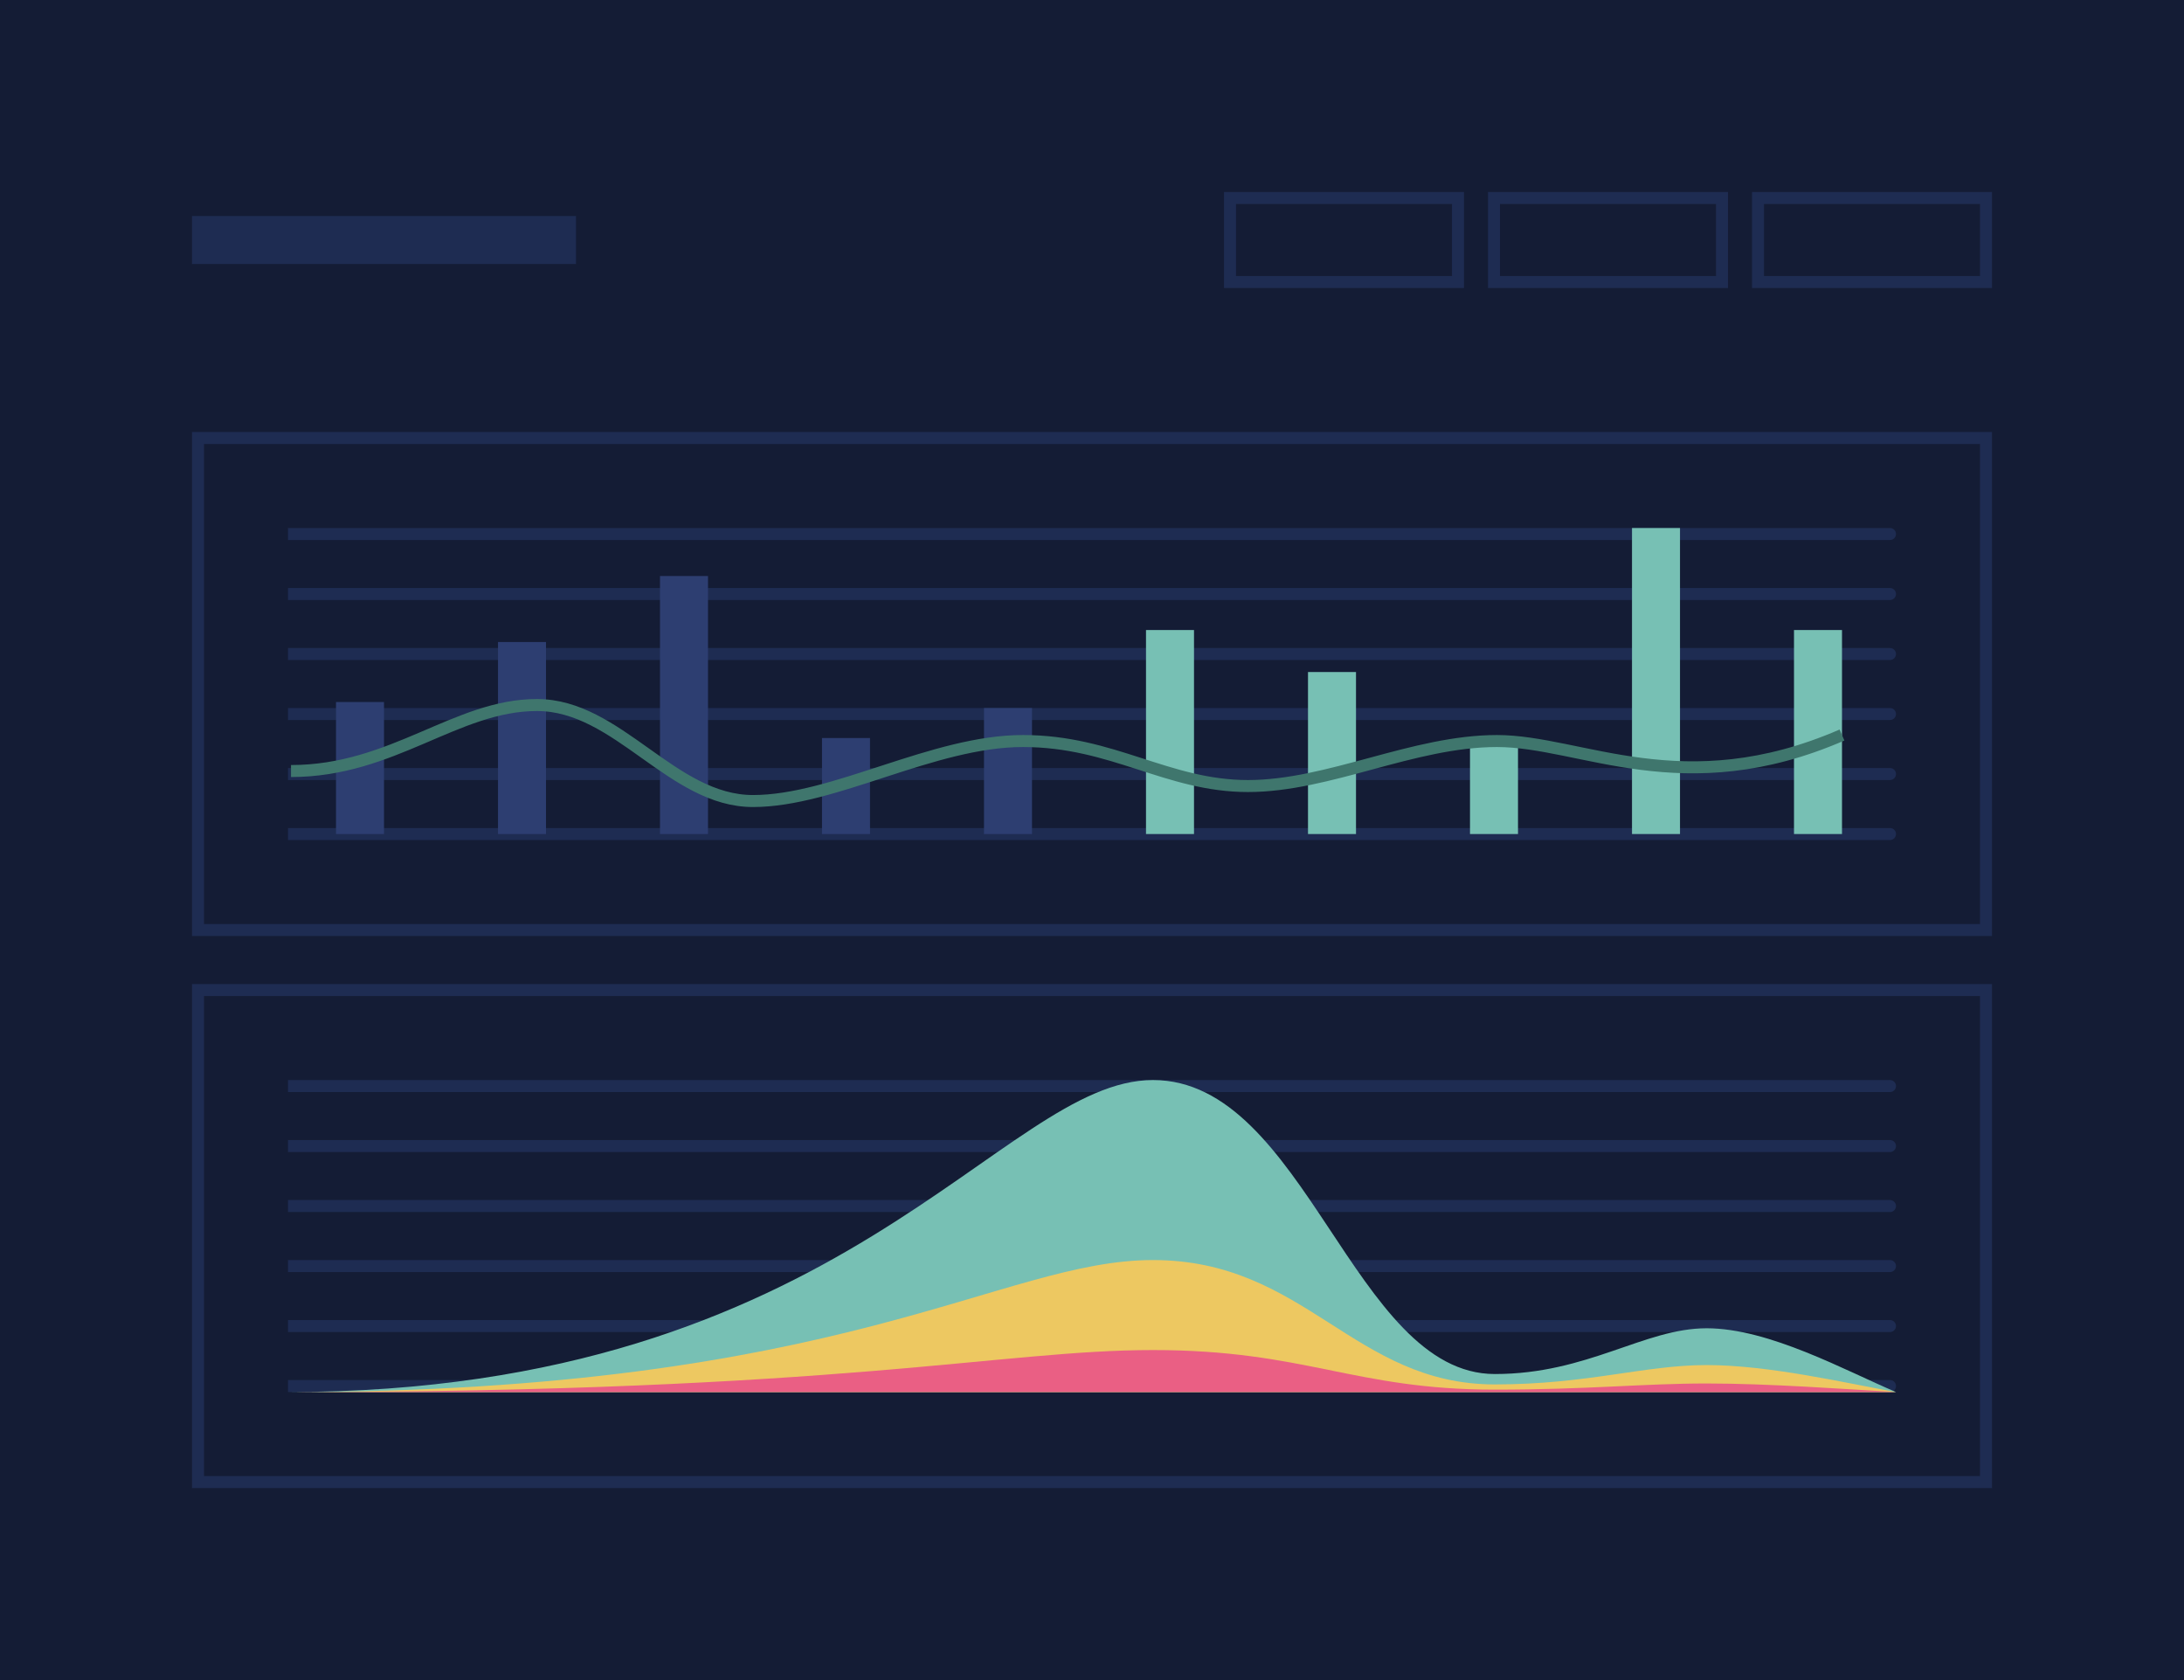 <?xml version="1.0" encoding="UTF-8"?> <svg xmlns="http://www.w3.org/2000/svg" width="364" height="280" viewBox="0 0 364 280" fill="none"><rect width="364" height="280" fill="#141C35"></rect><rect x="32" y="36" width="64" height="8" fill="#1E2C52"></rect><rect x="249" y="33" width="38" height="14" stroke="#1E2C52" stroke-width="2"></rect><rect x="205" y="33" width="38" height="14" stroke="#1E2C52" stroke-width="2"></rect><rect x="293" y="33" width="38" height="14" stroke="#1E2C52" stroke-width="2"></rect><rect x="33" y="73" width="298" height="82" stroke="#1E2C52" stroke-width="2"></rect><path d="M48 88H315C315.552 88 316 88.448 316 89V89C316 89.552 315.552 90 315 90H48V88Z" fill="#1E2C52"></path><path d="M48 98H315C315.552 98 316 98.448 316 99V99C316 99.552 315.552 100 315 100H48V98Z" fill="#1E2C52"></path><path d="M48 108H315C315.552 108 316 108.448 316 109V109C316 109.552 315.552 110 315 110H48V108Z" fill="#1E2C52"></path><path d="M48 118H315C315.552 118 316 118.448 316 119V119C316 119.552 315.552 120 315 120H48V118Z" fill="#1E2C52"></path><path d="M48 128H315C315.552 128 316 128.448 316 129V129C316 129.552 315.552 130 315 130H48V128Z" fill="#1E2C52"></path><path d="M48 138H315C315.552 138 316 138.448 316 139V139C316 139.552 315.552 140 315 140H48V138Z" fill="#1E2C52"></path><rect x="56" y="117" width="8" height="22" fill="#2D3E71"></rect><rect x="83" y="107" width="8" height="32" fill="#2D3E71"></rect><rect x="110" y="96" width="8" height="43" fill="#2D3E71"></rect><rect x="137" y="123" width="8" height="16" fill="#2D3E71"></rect><rect x="164" y="118" width="8" height="21" fill="#2D3E71"></rect><rect x="191" y="105" width="8" height="34" fill="#77C0B4"></rect><rect x="218" y="112" width="8" height="27" fill="#77C0B4"></rect><rect x="245" y="123" width="8" height="16" fill="#77C0B4"></rect><rect x="272" y="88" width="8" height="51" fill="#77C0B4"></rect><rect x="299" y="105" width="8" height="34" fill="#77C0B4"></rect><path d="M48.5 128.5C65.5 128.5 76 117.5 89.5 117.5C103 117.5 112 133.5 125.5 133.5C139 133.5 155.5 123.5 170.5 123.5C185.5 123.5 194.5 131 208 131C221.5 131 235.5 123.5 249.5 123.5C263.5 123.5 280.5 134 307 122.5" stroke="#3F766D" stroke-width="2"></path><rect x="33" y="165" width="298" height="82" stroke="#1E2C52" stroke-width="2"></rect><path d="M48 180H315C315.552 180 316 180.448 316 181V181C316 181.552 315.552 182 315 182H48V180Z" fill="#1E2C52"></path><path d="M48 190H315C315.552 190 316 190.448 316 191V191C316 191.552 315.552 192 315 192H48V190Z" fill="#1E2C52"></path><path d="M48 200H315C315.552 200 316 200.448 316 201V201C316 201.552 315.552 202 315 202H48V200Z" fill="#1E2C52"></path><path d="M48 210H315C315.552 210 316 210.448 316 211V211C316 211.552 315.552 212 315 212H48V210Z" fill="#1E2C52"></path><path d="M48 220H315C315.552 220 316 220.448 316 221V221C316 221.552 315.552 222 315 222H48V220Z" fill="#1E2C52"></path><path d="M48 230H315C315.552 230 316 230.448 316 231V231C316 231.552 315.552 232 315 232H48V230Z" fill="#1E2C52"></path><path d="M192.164 180C166.754 180 140.81 232 48 232H316C307.619 228.456 294.87 221.369 284.439 221.369C274.008 221.369 264.647 228.996 249.134 228.996C225.597 228.996 217.573 180 192.164 180Z" fill="#77C0B4"></path><path d="M192.164 210C166.754 210 140.81 232 48 232H316C307.619 230.501 294.87 227.502 284.439 227.502C274.008 227.502 264.647 230.729 249.134 230.729C225.597 230.729 217.573 210 192.164 210Z" fill="#EDC861"></path><path d="M192.164 225C166.754 225 140.81 232 48 232H316C307.619 231.523 294.87 230.569 284.439 230.569C274.008 230.569 264.647 231.596 249.134 231.596C225.597 231.596 217.573 225 192.164 225Z" fill="#EA5F84"></path></svg> 